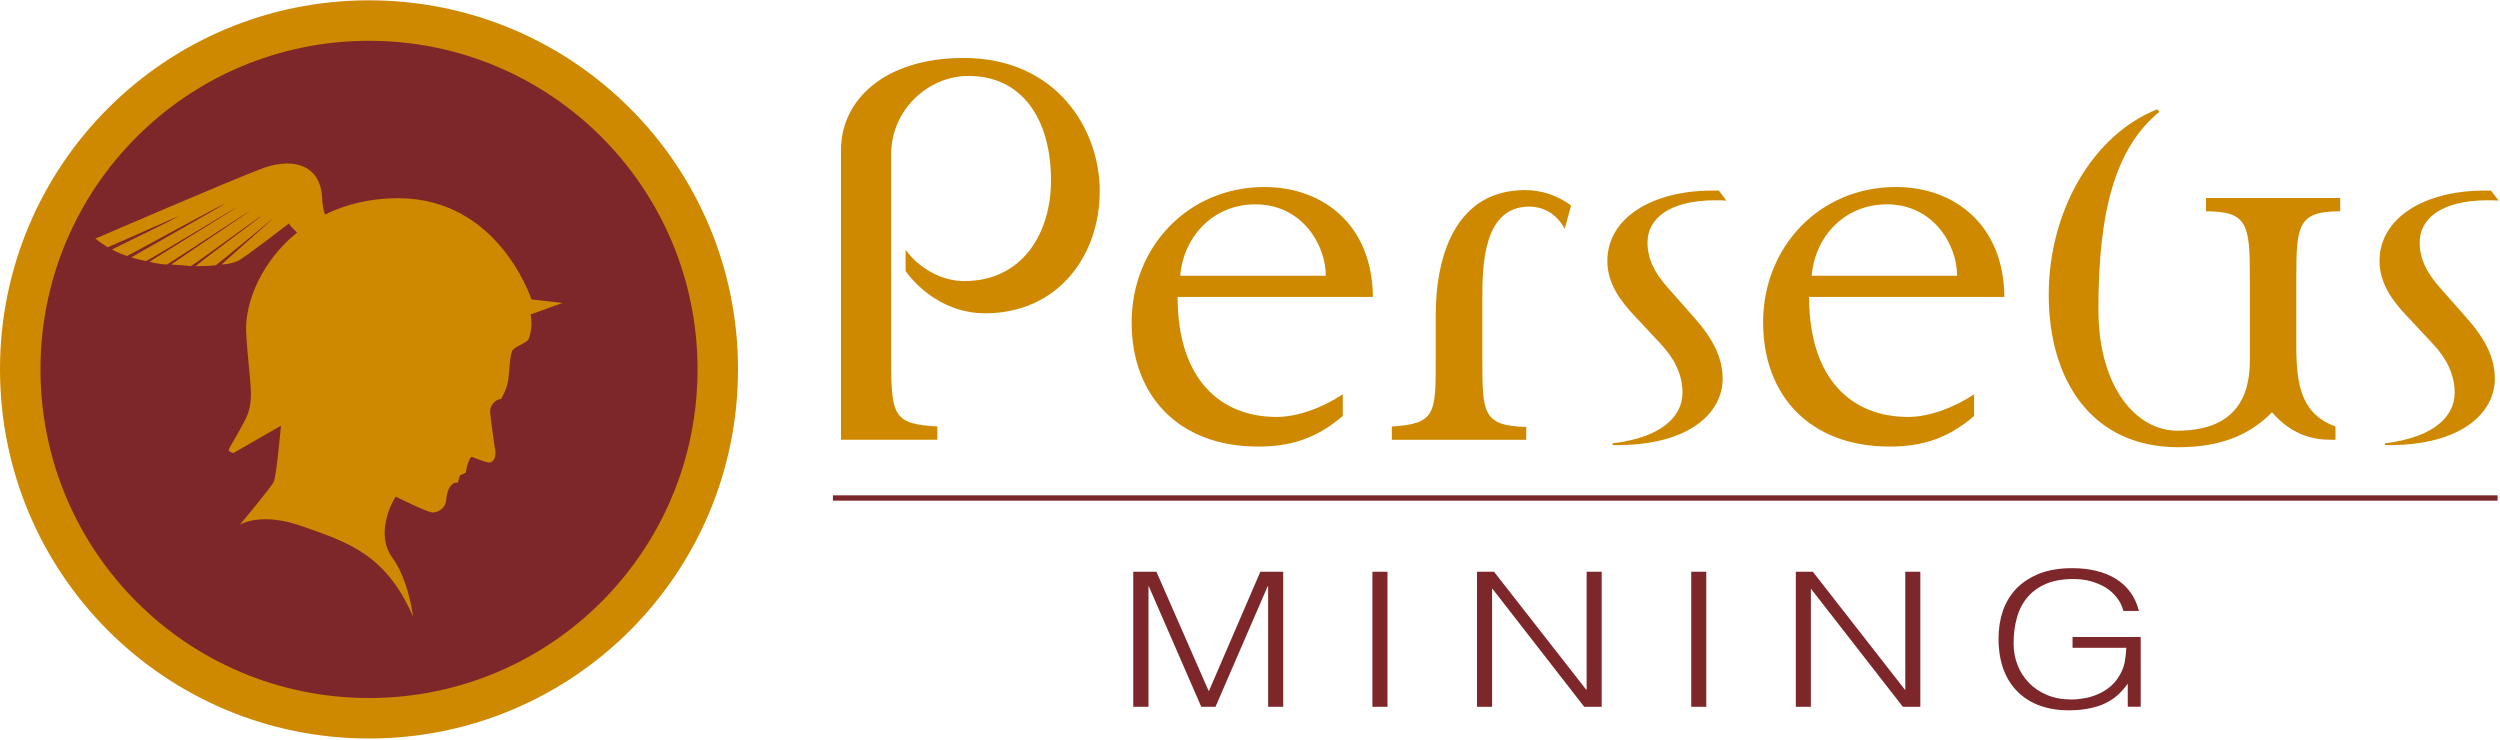 <svg version="1.2" xmlns="http://www.w3.org/2000/svg" viewBox="0 0 1544 457" width="1544" height="457"><style>.a{fill:#ce8900}.b{fill:#7e272a}</style><path fill-rule="evenodd" class="a" d="m1117.3 183.4c0 51.3 26.8 74.1 61.1 74.1 12.8 0 28.1-5.5 40.8-14v13.4c-16.9 14.7-33.6 18.9-52.2 18.9-49 0-78.1-31.3-78.1-76.7 0-46.7 34.9-83.6 82-83.6 36.6 0 66.7 23.8 67 67.9zm48-57.2c-26.2 0-44.4 20-46.4 44.1h89.8c0-19.2-14.7-44.1-43.4-44.1zm-198.9 15.1c-5.9-10.8-15-13.7-21.9-13.7-28.4 0-29 36.2-29 56.5v38.5c0 32.6 0.3 40.3 27.1 41.1v7.9h-83v-8.2c27.1-1.6 27.1-8.2 27.1-40.8v-27.8c0-38.2 13.1-77.4 55.2-77.4 9.8 0 19.6 3 28.4 9.5z"/><path fill-rule="evenodd" class="a" d="m1059.4 123.7c-29.1 0-41.9 11.8-41.9 26 0 9.9 4 18.4 12.8 28.3l16 18.1c11.7 13.2 17.6 24.8 17.6 37.8 0 21.3-20.9 41-65.3 41h-2.6v-1.1c31.3-3.8 43.1-17.3 43.1-31.2 0-11.6-5.2-21.5-13.7-30.5l-15.7-16.8c-9.5-9.9-17-20.8-17-34.1 0-26.9 28.1-43.5 64.7-43.5h4.2l4.6 6.2c-2.3-0.2-4.6-0.2-6.8-0.2zm476.9 0c-29.1 0-41.9 11.8-41.9 26 0 9.9 4 18.4 12.8 28.3l16 18.1c11.7 13.2 17.6 24.8 17.6 37.8 0 21.3-20.9 41-65.3 41h-2.6v-1.1c31.3-3.8 43.1-17.3 43.1-31.2 0-11.6-5.2-21.5-13.7-30.5l-15.7-16.8c-9.5-9.9-17-20.8-17-34.1 0-26.9 28.1-43.5 64.7-43.5h4.2l4.6 6.2c-2.3-0.2-4.6-0.2-6.8-0.2z"/><path fill-rule="evenodd" class="a" d="m1445.3 130.5v-8.2h-82.9v8.2c25.8 0 27.1 8.2 27.1 40.8v51.6c0 35.3-22.9 43.1-44.8 43.1-25.1 0-48.3-26.4-48.7-73.5-0.3-62.7 10.8-101.5 37.6-123.4l-1.3-1.6c-40.2 16-67 63.3-67 114.6 0 51.9 25.9 94.1 80.1 94.1 26.1 0 44.1-7.6 57.8-21.6 12.1 14 25.2 17 36.3 17h2.9v-8.2c-20.6-7.5-24.2-24.8-24.2-49.3v-42.8c0-32.6 1.3-40.8 27.1-40.8zm-597.4 52.9c-0.3-44.1-30.4-67.9-67-67.9-47 0-82 36.9-82 83.6 0 45.4 29.1 76.7 78.1 76.7 18.6 0 35.3-4.2 52.3-18.9v-13.4c-12.8 8.5-28.1 14-40.9 14-34.3 0-61.1-22.8-61.1-74.1zm-29.1-13.1h-89.9c2-24.1 20.3-44.1 46.4-44.1 28.8 0 43.5 24.9 43.5 44.1zm-223.6-134.5c-48.7 0-75.8 25.8-75.8 56.8v179h59.5v-8.2c-26.5-1.6-28.5-5.9-28.5-40.2v-128c0-27.4 22.9-48.3 47.7-48.3 33 0 51 26.4 51 64.6 0 33-18 62.1-53.6 62.1-14.3 0-28.1-8.2-36.2-19.3v13.1c8.1 11.4 25.5 26.1 49 26.1 45.4 0 70.9-35.9 70.9-75.4 0-39.2-27.5-82.3-84-82.3z"/><path fill-rule="evenodd" class="b" d="m1542.5 305.9v3.3h-1028.1v-3.3zm-842.6 130.6v-83.4h14.3l32.2 73.5h0.3l31.7-73.5h14.1v83.4h-9.3v-74.4h-0.3l-32.2 74.4h-8.8l-32.4-74.4h-0.2v74.4z"/><path fill-rule="evenodd" class="b" d="m847.6 353.1v83.4h9.3v-83.4zm130.8 83.4h10.8v-83.4h-9.3v72.8h-0.3l-56.9-72.8h-10.5v83.4h9.3v-72.8h0.3zm66.1-83.4v83.4h9.3v-83.4zm130.7 83.4h10.8v-83.4h-9.3v72.9h-0.2l-56.9-72.9h-10.5v83.4h9.3v-72.7h0.2zm138-36.4q-0.2 4.7-1 9-0.9 4.3-3.3 8.3-2.4 4-5.8 6.8-3.4 2.8-7.4 4.5-4 1.8-8.2 2.5-4.3 0.8-8.2 0.8-8.5 0-15.1-2.8-6.7-2.8-11.2-7.6-4.6-4.7-7-11-2.4-6.2-2.4-13.2 0-8.8 2.1-16.1 2.1-7.4 6.6-12.6 4.6-5.3 11.5-8.2 7-2.9 16.7-2.9 5.5 0 10.5 1.3 5.1 1.4 9.2 3.8 4.1 2.5 7 6.2 3 3.7 4.2 8.4h9.6q-1.7-6.7-5.4-11.7-3.6-4.9-9-8.2-5.4-3.3-12.2-4.9-6.8-1.6-14.6-1.6-11.6 0-20.1 3.3-8.6 3.4-14.3 9.2-5.6 5.9-8.4 13.8-2.7 8-2.7 17.1 0 11.1 3.2 19.5 3.2 8.3 9 13.8 5.7 5.5 13.6 8.3 8 2.8 17.3 2.8 7.2 0 13-1.2 5.7-1.1 10.1-3.3 4.3-2.1 7.7-5.2 3.3-3.1 5.9-6.8v14.3h8v-43.1h-42.1v6.7z"/><path fill-rule="evenodd" class="a" d="m227.9 456.1c-126 0-227.9-101.9-227.9-228 0-126 101.9-227.9 227.9-227.9 126 0 227.9 101.9 227.9 227.9 0 126.1-101.9 228-227.9 228z"/><path fill-rule="evenodd" class="b" d="m227.9 431.1c-112.2 0-202.9-90.7-202.9-203 0-112.2 90.7-202.9 202.9-202.9 112.2 0 202.9 90.7 202.9 202.9 0 112.3-90.7 203-202.9 203z"/><path class="a" d="m176.6 101c-4.3 0.1-8.9 1-13.8 2.7-19.2 7.1-103.9 43.7-103.9 43.7 0 0 2.7 2.2 7.6 5.3 0.4 0 43.2-19.1 43.7-19.1 0.4 0.4-41.5 20.5-41 20.5q3.9 2.2 9.3 4c0.4 0 59.7-32.6 60.1-32.1 0.6 0-57.9 33-57.5 33q4.1 1.3 9 2.2c0.4 0.5 56.1-33.5 56.7-33.5 0.4 0-54.9 34-54.4 34q4.9 1.3 10.6 1.7c0.5 0 51.3-33.4 51.7-33.4 0.5 0-49.4 33.4-49 33.4 4.5 0.4 8.9 0.4 12 1 1 0 43.3-31.3 44.1-31.3 0.5 0-41.9 31.3-40.9 31.3q7.6 0 12.4-0.6c0.4 0 34.8-28.5 35.3-28.9 0.4 0-32.2 28.5-31.7 28.5 5.4-0.4 7.6-1.3 9.9-2.2 3.9-1.7 31.6-23.2 31.6-23.2 0.9 1.6 3.1 3.8 5.1 5.6 5.1-4.2 10.9-8 17.2-11.1-1-2.9-1.6-6.3-1.8-10.6-0.7-14.3-9.6-21.2-22.3-20.9zm24.1 31.5c-7 1.5-12.2 6.1-17.2 11.1-21.5 17.4-32.2 42.4-31.5 61.3 1.8 32.6 6.3 42-1.3 55.8-7.1 13.4-9.8 16.5-9.4 17.4 0 0.9 2.7 1.8 2.7 1.8l29.5-17c0 0-2.7 31.3-4.5 34.8-1.8 3.6-20.9 26.4-20.9 26.4 0 0 12.9-8.5 39.6 1.3 26.4 9.4 50.5 16.5 67.4 55.4 0 0-2.7-22.8-13-36.7-10.2-14.2-0.4-33.5 2.3-37.4 0 0 19.6 9.8 22.7 9.8 2.7 0 8-1.8 8.5-8 0.4-6.3 3.5-11.2 7.1-10.3l1.3-4.5 3.7-1.8c0 0 0.8-7.1 3.5-9.8 0 0 9 3.6 11.1 3.6 2.7-0.4 4.1-3.6 3.6-7.6-0.4-1.4-2.6-17.4-3.1-22.7-0.9-5 3.6-9 6.7-9 0 0 3.6-5.8 4.5-12.4 0.8-6.8 0.8-16.2 3.1-18.3 2.6-2.3 8.9-4.5 9.4-6.3 0.8-2.3 2.6-7.6 1.2-15.2l19.7-7.1-19.2-2.2c0 0-20-62.5-82.4-62.5-17.4 0-32.5 3.9-45.1 10.1z"/></svg>